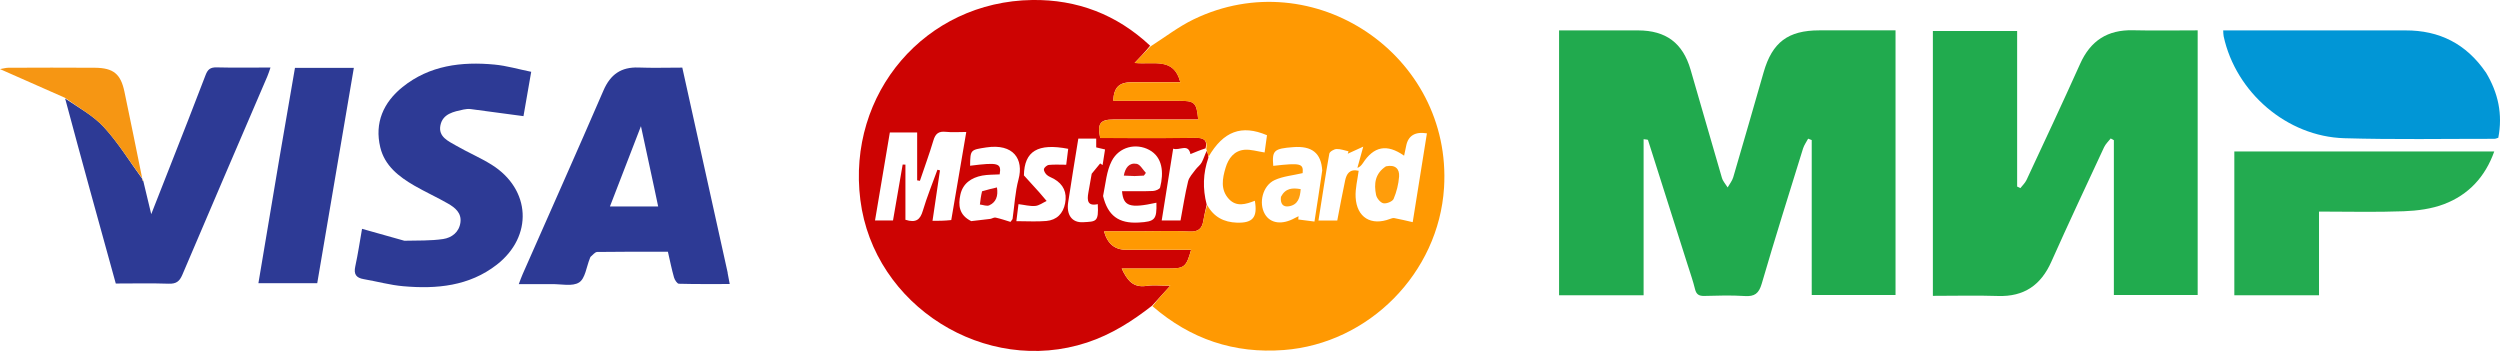 <?xml version="1.0" encoding="UTF-8"?>
<svg id="_Слой_2" data-name="Слой 2" xmlns="http://www.w3.org/2000/svg" viewBox="0 0 543.53 76.31">
  <defs>
    <style>
      .cls-1 {
        fill: #ce0c0c;
      }

      .cls-1, .cls-2, .cls-3, .cls-4, .cls-5, .cls-6, .cls-7, .cls-8, .cls-9, .cls-10, .cls-11, .cls-12 {
        stroke-width: 0px;
      }

      .cls-2 {
        fill: #f69613;
      }

      .cls-3 {
        fill: #21ab4e;
      }

      .cls-4 {
        fill: #2d3a95;
      }

      .cls-5 {
        fill: #21aa4e;
      }

      .cls-6 {
        fill: #d01313;
      }

      .cls-7 {
        fill: #23ab50;
      }

      .cls-8 {
        fill: #ff9f0f;
      }

      .cls-9 {
        fill: #cd0302;
      }

      .cls-10 {
        fill: #ff9d0b;
      }

      .cls-11 {
        fill: #ff9902;
      }

      .cls-12 {
        fill: #0196d6;
      }
    </style>
  </defs>
  <g id="Layer_1" data-name="Layer 1">
    <path class="cls-9" d="m250.5,66.44c-4.32,3.38-8.88,6.29-14.16,8.03-22.09,7.29-46.38-7.96-49.29-31C184.12,20.29,201.19.32,224.43,0c9.72-.13,18.36,3.13,25.62,9.94-1.04,1.29-2.04,2.35-3.37,3.74,4.21.42,8.55-1.3,9.94,4.2-3.56,0-7.06,0-10.55,0-2.77,0-3.9,1.11-4.04,4.02,4.73,0,9.45,0,14.17,0,3.57,0,3.95.35,4.3,4.08-6.16,0-12.3,0-18.45,0-2.85,0-3.52.89-2.85,4.02,6.86,0,13.75.06,20.64-.04,1.8-.03,2.72.41,2.27,2.29-1.22.39-2.27.83-3.29,1.25-.48-2.41-2.41-.68-3.76-1.18-.85,5.3-1.66,10.42-2.49,15.61h4.09c.55-2.93.97-5.73,1.64-8.48.22-.93,1.01-1.74,1.6-2.55.41-.57,1.06-1,1.38-1.61.44-.82.68-1.75,1.11-2.52.19.51.28.9.34,1.48-1.19,3.44-1.28,6.73-.38,10.24-.28,1.28-.55,2.37-.73,3.48-.28,1.75-1.1,2.48-3.02,2.37-3.36-.19-6.74-.05-10.11-.05h-8.47q1.09,4.02,4.81,4.02c4.69,0,9.38,0,14.13,0-1.05,3.74-1.46,4.07-4.88,4.07-3.32,0-6.65,0-10.21,0,1.19,2.57,2.48,4.22,5.37,3.78,1.51-.23,3.07-.04,5.19-.04-1.58,1.74-2.76,3.03-3.94,4.33m-43.68-18.59c1.08-6.32,2.16-12.64,3.27-19.17-1.62,0-3.05.12-4.45-.03-1.56-.17-2.26.4-2.7,1.88-.88,2.95-1.95,5.85-2.93,8.77-.2-.03-.4-.06-.6-.1v-10.41h-5.94c-1.08,6.41-2.14,12.73-3.22,19.13h3.91c.71-4.12,1.41-8.14,2.1-12.16.2,0,.4.01.6.02v11.99c2.36.75,3.22-.08,3.78-1.95.9-3.03,2.1-5.96,3.18-8.93.18.05.36.1.55.14-.53,3.59-1.06,7.18-1.62,10.97,1.35,0,2.53,0,4.08-.17m4.36.23c1.37-.16,2.74-.3,4.1-.48.4-.05.82-.37,1.17-.29,1.16.26,2.29.65,3.24.94.37-.5.44-.56.45-.63.42-2.88.55-5.84,1.3-8.63,1.16-4.35-1.07-7.83-7.02-6.93-3.45.53-3.46.49-3.51,3.98,6.17-.77,6.84-.58,6.43,1.88-1.27.08-2.56.03-3.8.26-2.36.45-4.23,1.71-4.75,4.18-.47,2.2-.35,4.38,2.38,5.73m28.65-5.46c1.04,4.26,3.39,6.01,7.74,5.76,3.56-.2,3.95-.65,3.86-4.31-5.77,1.26-7.19.82-7.48-2.51,2.25,0,4.49.05,6.72-.04.55-.02,1.47-.39,1.56-.77.83-3.21.56-6.59-2.36-8.16-2.87-1.54-6.54-.71-8.16,2.41-1.12,2.16-1.31,4.8-1.88,7.62m-17.2-4.48c1.1,1.22,2.21,2.43,3.31,3.65.55.62,1.08,1.27,1.62,1.9-.82.38-1.63,1.01-2.48,1.08-1.14.1-2.32-.23-3.64-.39-.15,1.22-.28,2.28-.46,3.7,2.37,0,4.45.14,6.51-.04,2.26-.2,3.66-1.6,4.09-3.85.45-2.36-.37-4.12-2.42-5.3-.52-.3-1.13-.48-1.56-.87-.34-.31-.7-.9-.62-1.27.08-.37.67-.86,1.08-.9,1.18-.12,2.38-.04,3.76-.04.15-1.21.29-2.35.43-3.46-6.57-1.27-9.54.46-9.63,5.77m14.74-.35c.61-.75,1.23-1.49,1.84-2.24.18.12.35.24.53.35.17-1.1.34-2.2.53-3.39-.7-.17-1.3-.31-1.92-.45v-1.91h-3.89c-.76,4.74-1.53,9.3-2.21,13.88-.4,2.69.82,4.42,3.21,4.3,2.91-.15,3.44-.04,3.23-3.93-2.24.5-2.35-.81-2.05-2.48.23-1.25.42-2.5.73-4.14Z"/>
    <path class="cls-5" d="m366.96,57.73c-2.93-9.21-5.79-18.26-8.67-27.3-.03-.09-.4-.08-.95-.17v33.94h-18.38V6.61c2.56,0,5.15,0,7.75,0,3.15,0,6.3,0,9.45,0,6.04.02,9.7,2.73,11.39,8.53,2.29,7.83,4.51,15.68,6.81,23.51.22.76.82,1.4,1.25,2.1.41-.73.98-1.41,1.21-2.19,2.24-7.61,4.42-15.24,6.62-22.87,1.87-6.5,5.3-9.08,12.09-9.09,5.47,0,10.94,0,16.58,0v57.53h-18.22V30.45c-.26-.1-.52-.2-.78-.3-.37.7-.86,1.37-1.1,2.11-3.04,9.79-6.12,19.58-8.99,29.42-.63,2.14-1.54,2.82-3.7,2.68-2.91-.19-5.85-.1-8.77-.02-1.18.03-1.76-.33-2.04-1.51-.4-1.67-.98-3.3-1.55-5.11Z"/>
    <path class="cls-11" d="m250.6,66.56c1.08-1.42,2.26-2.72,3.84-4.45-2.12,0-3.68-.19-5.19.04-2.89.44-4.18-1.21-5.37-3.78,3.56,0,6.89,0,10.21,0,3.41,0,3.83-.33,4.88-4.07-4.76,0-9.44,0-14.13,0q-3.72,0-4.81-4.02h8.47c3.37,0,6.75-.14,10.11.05,1.92.11,2.74-.62,3.02-2.37.18-1.1.45-2.19.84-3.37,1.41,2.6,3.65,3.73,6.47,3.82,3.46.1,4.5-1.18,3.88-4.76-1.94.75-3.98,1.41-5.64-.38-1.88-2.02-1.42-4.48-.72-6.8.61-2.03,1.85-3.73,4.15-3.91,1.35-.1,2.74.35,4.33.59.17-1.23.35-2.52.52-3.75-5.55-2.36-9.47-.86-12.7,4.67-.09-.39-.18-.79-.39-1.38-.12-.2-.09-.38-.09-.38.27-1.92-.64-2.36-2.45-2.33-6.89.1-13.78.04-20.64.04-.66-3.13,0-4.02,2.85-4.02,6.15,0,12.29,0,18.45,0-.35-3.73-.73-4.08-4.3-4.08-4.72,0-9.45,0-14.17,0,.14-2.91,1.27-4.02,4.04-4.02,3.5,0,6.99,0,10.55,0-1.39-5.5-5.73-3.77-9.94-4.2,1.32-1.39,2.33-2.44,3.44-3.59,3.2-2.05,6.13-4.32,9.4-5.9,26.05-12.6,56.26,7.77,54.44,36.63-1.17,18.51-16.34,33.85-34.83,35.26-10.8.82-20.25-2.35-28.54-9.51m44.54-30.11c.37-1.35.75-2.69,1.27-4.6-1.36.62-2.37,1.08-3.37,1.54.06-.17.12-.35.17-.52-.88-.19-1.76-.54-2.62-.5-.55.03-1.48.57-1.56,1.01-.86,4.82-1.59,9.66-2.36,14.53h4.09c.58-3.01,1.1-5.87,1.71-8.71.3-1.38.94-2.56,2.94-2.1-.24,1.92-.76,3.85-.66,5.75.24,4.41,3.36,6.28,7.47,4.72.3-.11.66-.24.95-.18,1.31.25,2.62.57,3.99.88,1.09-6.79,2.09-13.05,3.09-19.31q-3.88-.62-4.52,2.77c-.13.68-.29,1.35-.44,2.09-3.76-2.64-6.6-2.05-9,1.67-.32.49-.78.89-1.15.97m-7.65.6c-.22-3.79-2.23-5.42-6.31-5.1-4.2.32-4.62.72-4.34,4.07,6-.68,6.58-.51,6.39,1.58-2.11.5-4.25.67-6.08,1.51-2.62,1.2-3.53,5-2.13,7.4,1.21,2.07,3.77,2.39,6.55.84.25-.14.51-.26.77-.38-.02.24-.04.47-.06.71,1.18.15,2.36.3,3.52.45.59-3.8,1.13-7.24,1.68-11.07Z"/>
    <path class="cls-3" d="m420.23,23.27c0-5.61,0-11,0-16.53h18.32v33.82c.23.11.47.23.7.34.45-.58,1.02-1.1,1.33-1.75,3.92-8.41,7.87-16.81,11.67-25.28,2.26-5.04,5.97-7.42,11.48-7.29,4.64.11,9.28.02,14.07.02v57.54h-18.22V30.48c-.23-.13-.46-.25-.69-.38-.49.63-1.11,1.2-1.44,1.91-3.85,8.28-7.74,16.54-11.46,24.88-2.27,5.11-5.94,7.64-11.59,7.46-4.63-.15-9.27-.03-14.17-.03V23.27Z"/>
    <path class="cls-4" d="m158.19,59.32c.16.83.28,1.48.46,2.43-3.77,0-7.41.04-11.05-.06-.38-.01-.91-.83-1.06-1.36-.51-1.79-.88-3.63-1.33-5.6-5.19,0-10.28-.03-15.37.05-.48,0-.96.66-1.42,1.03-.1.08-.13.26-.19.4-.73,1.8-.99,4.33-2.32,5.19-1.45.94-3.9.34-5.92.37-2.31.03-4.62,0-7.2,0,.34-.89.57-1.56.86-2.21,5.86-13.29,11.78-26.55,17.55-39.89,1.51-3.5,3.85-5.13,7.63-4.99,3.07.12,6.15.02,9.51.02,3.28,14.82,6.56,29.62,9.87,44.61m-16.05-18.83c-.89-4.13-1.78-8.26-2.81-13.05-2.4,6.21-4.54,11.77-6.74,17.45h10.48c-.3-1.45-.56-2.74-.93-4.41Z"/>
    <path class="cls-12" d="m540.46,15.74c2.7,4.48,3.68,9.12,2.7,14.21-.29.08-.57.23-.85.23-10.87-.01-21.76.19-32.62-.13-12.49-.36-23.59-9.96-26.24-22.15-.08-.36-.06-.74-.1-1.29.81,0,1.55,0,2.29,0,12.45,0,24.9.02,37.35,0,7.37-.02,13.19,2.9,17.46,9.13Z"/>
    <path class="cls-4" d="m87.89,52.34c2.95-.07,5.73.03,8.44-.37,1.88-.28,3.51-1.48,3.78-3.65.25-2.04-1.18-3.18-2.69-4.05-2.4-1.38-4.93-2.52-7.32-3.9-3.37-1.95-6.46-4.33-7.42-8.32-1.29-5.36.69-9.79,4.85-13.14,5.86-4.7,12.8-5.55,19.99-4.87,2.64.25,5.23,1.02,7.97,1.57-.64,3.65-1.21,6.94-1.68,9.64-3.97-.53-7.71-1.05-11.45-1.53-.51-.07-1.06-.02-1.57.09-2.15.47-4.53.9-5.04,3.44-.5,2.51,1.74,3.44,3.45,4.43,2.52,1.46,5.24,2.6,7.7,4.14,8.52,5.34,9.05,15.56,1.09,21.74-6,4.66-13.07,5.3-20.3,4.67-2.89-.25-5.73-1.05-8.6-1.54-1.66-.28-2.22-1.07-1.85-2.77.59-2.7.99-5.44,1.47-8.17,3.02.85,5.99,1.7,9.17,2.58Z"/>
    <path class="cls-7" d="m485.77,42.19c0-3.2,0-6.18,0-9.26h56.51c-1.96,5.51-5.59,9.43-10.91,11.45-2.73,1.04-5.81,1.44-8.76,1.55-6.06.23-12.13.07-18.43.07v18.2h-18.41v-22Z"/>
    <path class="cls-4" d="m31.16,39.39c.53,2.22,1.07,4.44,1.72,7.17,1.53-3.88,2.89-7.34,4.24-10.79,2.54-6.47,5.1-12.94,7.57-19.44.47-1.24,1.04-1.71,2.4-1.68,3.82.1,7.64.03,11.72.03-.27.77-.45,1.38-.7,1.95-6.16,14.36-12.35,28.71-18.46,43.09-.62,1.46-1.34,2.01-2.95,1.96-3.8-.13-7.62-.04-11.53-.04-3.73-13.48-7.42-26.8-11.01-40.22,2.92,1.98,6.13,3.7,8.45,6.24,3.14,3.42,5.59,7.47,8.34,11.25,0,0-.05.04-.02.12.04.22.11.31.23.35Z"/>
    <path class="cls-4" d="m60.7,34.67c1.17-6.75,2.29-13.3,3.43-19.92h12.8c-2.66,15.63-5.29,31.15-7.96,46.82h-12.79c1.5-8.93,2.99-17.82,4.52-26.9Z"/>
    <path class="cls-2" d="m30.91,38.74c-2.72-3.6-5.17-7.65-8.31-11.07-2.32-2.53-5.53-4.26-8.52-6.43-4.69-2.08-9.21-4.07-14.08-6.22.78-.13,1.3-.29,1.81-.29,6.28-.02,12.57-.05,18.85,0,3.99.04,5.58,1.34,6.39,5.18,1.31,6.21,2.56,12.43,3.86,18.83Z"/>
    <path class="cls-2" d="m31.16,39.31c-.12.04-.19-.05-.2-.27.11-.03.18.06.2.27Z"/>
    <path class="cls-1" d="m213.5,41.59c1.12-.34,2.1-.57,3.25-.84.3,1.91-.21,3.21-1.67,3.89-.53.25-1.35-.1-2.04-.18.11-.92.22-1.84.47-2.87Z"/>
    <path class="cls-6" d="m246.56,38.27c-.85-.03-1.49-.06-2.23-.09.31-1.71,1.17-2.86,2.8-2.56.76.14,1.34,1.28,2,1.97-.15.2-.29.39-.44.59-.64.03-1.29.07-2.13.1Z"/>
    <path class="cls-10" d="m301.33,36.16c2.02-.43,2.97.56,2.85,2.23-.12,1.65-.55,3.34-1.19,4.85-.24.57-1.56,1.1-2.24.95-.65-.14-1.44-1.11-1.58-1.84-.47-2.35-.26-4.62,2.17-6.2Z"/>
    <path class="cls-8" d="m278.49,42.8c.99-1.92,2.5-1.99,4.3-1.68-.15,1.85-.57,3.39-2.55,3.73-1.31.22-1.91-.56-1.75-2.05Z"/>
  </g>
</svg>